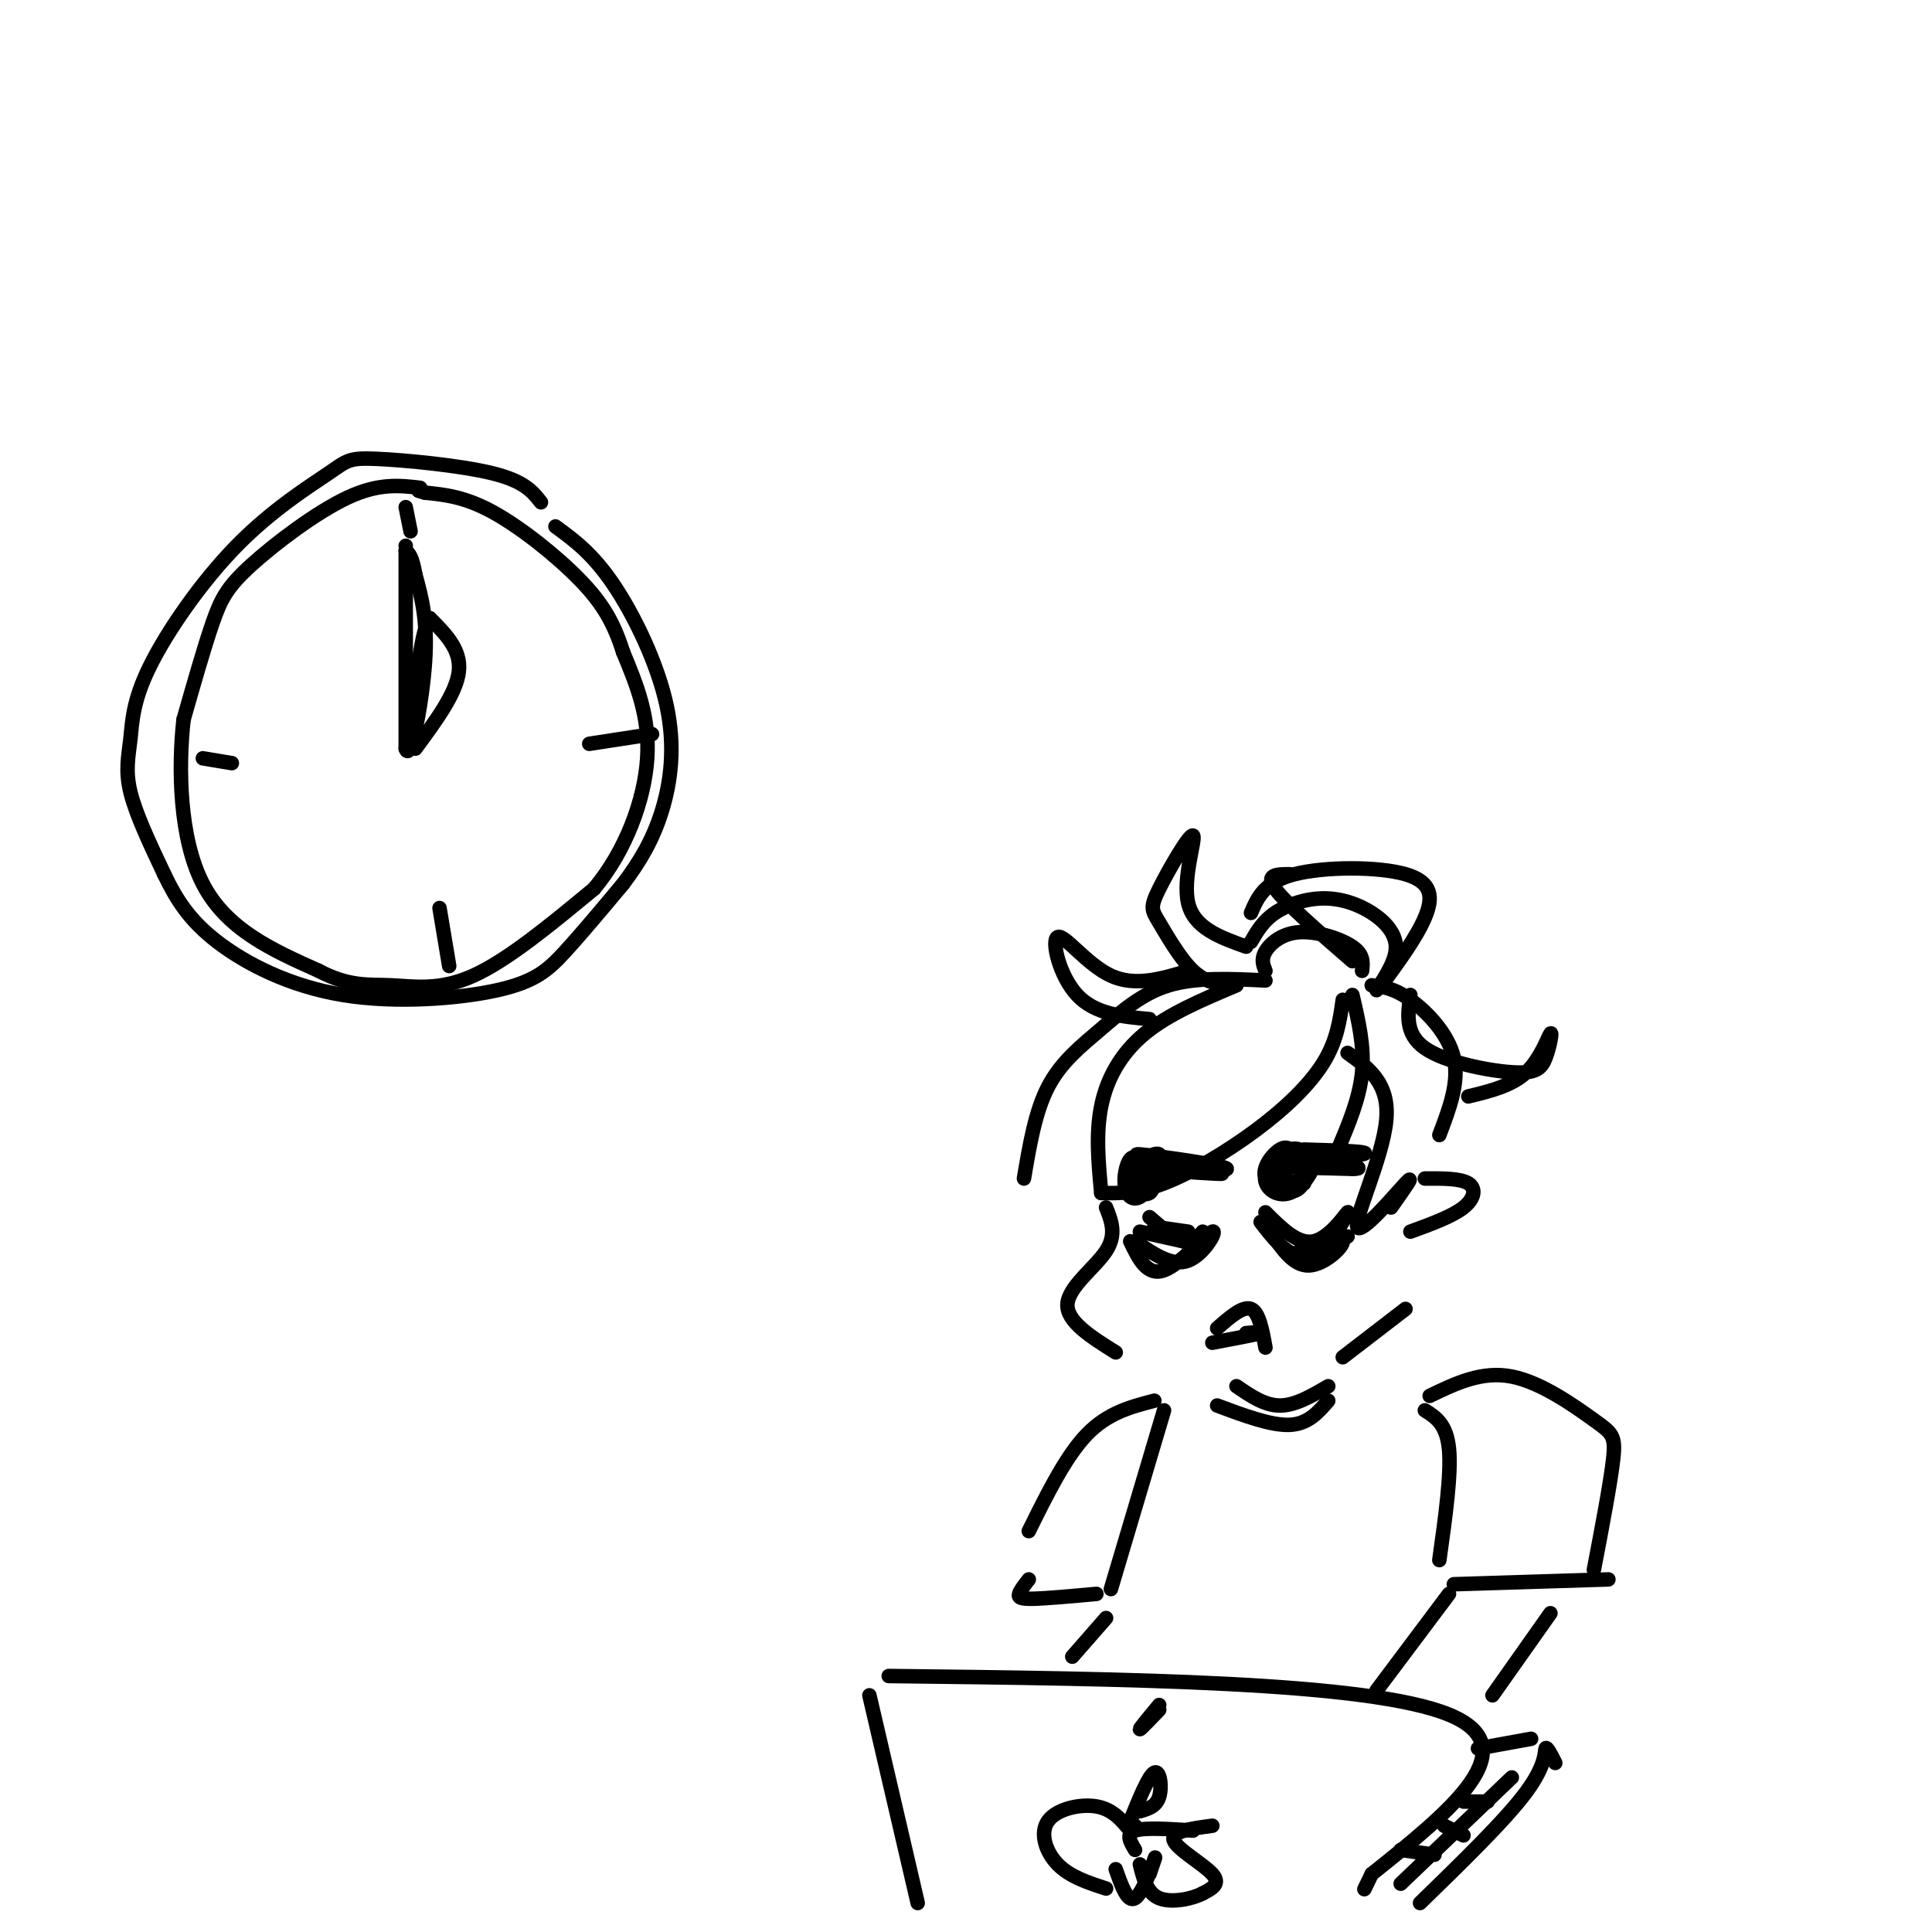 <svg viewBox='0 0 400 400' version='1.1' xmlns='http://www.w3.org/2000/svg' xmlns:xlink='http://www.w3.org/1999/xlink'><g fill='none' stroke='rgb(0,0,0)' stroke-width='3' stroke-linecap='round' stroke-linejoin='round'><path d='M112,104c-1.695,-2.180 -3.389,-4.360 -10,-6c-6.611,-1.640 -18.138,-2.739 -24,-3c-5.862,-0.261 -6.059,0.315 -10,3c-3.941,2.685 -11.625,7.479 -19,15c-7.375,7.521 -14.441,17.768 -18,25c-3.559,7.232 -3.612,11.447 -4,15c-0.388,3.553 -1.111,6.444 0,11c1.111,4.556 4.055,10.778 7,17'/><path d='M34,181c2.467,5.139 5.133,9.488 11,14c5.867,4.512 14.933,9.189 26,11c11.067,1.811 24.133,0.757 32,-1c7.867,-1.757 10.533,-4.216 14,-8c3.467,-3.784 7.733,-8.892 12,-14'/><path d='M129,183c3.470,-4.590 6.147,-9.065 8,-15c1.853,-5.935 2.884,-13.329 1,-22c-1.884,-8.671 -6.681,-18.620 -11,-25c-4.319,-6.380 -8.159,-9.190 -12,-12'/><path d='M87,101c-4.280,-0.500 -8.560,-1.000 -15,2c-6.440,3.000 -15.042,9.500 -20,14c-4.958,4.500 -6.274,7.000 -8,12c-1.726,5.000 -3.863,12.500 -6,20'/><path d='M38,149c-1.111,9.867 -0.889,24.533 4,34c4.889,9.467 14.444,13.733 24,18'/><path d='M66,201c6.393,3.369 10.375,2.792 15,3c4.625,0.208 9.893,1.202 17,-2c7.107,-3.202 16.054,-10.601 25,-18'/><path d='M123,184c6.556,-7.822 10.444,-18.378 11,-27c0.556,-8.622 -2.222,-15.311 -5,-22'/><path d='M129,135c-1.905,-6.012 -4.167,-10.042 -9,-15c-4.833,-4.958 -12.238,-10.845 -18,-14c-5.762,-3.155 -9.881,-3.577 -14,-4'/><path d='M88,102c-2.333,-0.667 -1.167,-0.333 0,0'/><path d='M84,113c0.000,0.000 0.000,0.000 0,0'/><path d='M84,114c0.000,0.000 0.000,41.000 0,41'/><path d='M84,155c0.978,3.178 3.422,-9.378 4,-18c0.578,-8.622 -0.711,-13.311 -2,-18'/><path d='M86,119c-0.667,-3.833 -1.333,-4.417 -2,-5'/><path d='M86,155c4.250,-5.750 8.500,-11.500 9,-16c0.500,-4.500 -2.750,-7.750 -6,-11'/><path d='M89,128c-1.667,2.000 -2.833,12.500 -4,23'/><path d='M84,105c0.000,0.000 1.000,5.000 1,5'/><path d='M122,154c0.000,0.000 13.000,-2.000 13,-2'/><path d='M42,157c0.000,0.000 6.000,1.000 6,1'/><path d='M91,188c0.000,0.000 2.000,12.000 2,12'/><path d='M278,207c-0.595,4.226 -1.190,8.452 -4,13c-2.810,4.548 -7.833,9.417 -14,14c-6.167,4.583 -13.476,8.881 -19,11c-5.524,2.119 -9.262,2.060 -13,2'/><path d='M228,247c-0.578,-6.156 -1.156,-12.311 0,-18c1.156,-5.689 4.044,-10.911 9,-15c4.956,-4.089 11.978,-7.044 19,-10'/><path d='M238,211c-5.655,-0.512 -11.310,-1.024 -15,-5c-3.690,-3.976 -5.417,-11.417 -4,-12c1.417,-0.583 5.976,5.690 11,8c5.024,2.310 10.512,0.655 16,-1'/><path d='M255,204c-2.653,-0.232 -5.305,-0.465 -8,-3c-2.695,-2.535 -5.432,-7.373 -7,-10c-1.568,-2.627 -1.967,-3.044 0,-7c1.967,-3.956 6.299,-11.450 7,-11c0.701,0.450 -2.228,8.843 -1,14c1.228,5.157 6.614,7.079 12,9'/><path d='M262,201c-0.476,-1.179 -0.952,-2.357 0,-4c0.952,-1.643 3.333,-3.750 7,-4c3.667,-0.250 8.619,1.357 11,3c2.381,1.643 2.190,3.321 2,5'/><path d='M262,203c-7.167,-0.351 -14.333,-0.702 -20,1c-5.667,1.702 -9.833,5.458 -14,9c-4.167,3.542 -8.333,6.869 -11,12c-2.667,5.131 -3.833,12.065 -5,19'/><path d='M280,206c1.250,5.333 2.500,10.667 2,16c-0.500,5.333 -2.750,10.667 -5,16'/><path d='M259,195c1.238,-2.147 2.475,-4.293 5,-6c2.525,-1.707 6.337,-2.973 10,-3c3.663,-0.027 7.179,1.185 10,3c2.821,1.815 4.949,4.233 5,7c0.051,2.767 -1.974,5.884 -4,9'/><path d='M280,199c-6.917,-6.000 -13.833,-12.000 -16,-15c-2.167,-3.000 0.417,-3.000 3,-3'/><path d='M259,189c1.375,-3.196 2.750,-6.393 9,-8c6.250,-1.607 17.375,-1.625 23,0c5.625,1.625 5.750,4.893 4,9c-1.750,4.107 -5.375,9.054 -9,14'/><path d='M284,204c2.311,0.289 4.622,0.578 8,3c3.378,2.422 7.822,6.978 9,12c1.178,5.022 -0.911,10.511 -3,16'/><path d='M279,218c4.375,3.131 8.750,6.262 8,14c-0.750,7.738 -6.625,20.083 -6,22c0.625,1.917 7.750,-6.595 10,-9c2.250,-2.405 -0.375,1.298 -3,5'/><path d='M292,206c-0.572,4.047 -1.144,8.095 3,11c4.144,2.905 13.003,4.668 18,5c4.997,0.332 6.133,-0.767 7,-3c0.867,-2.233 1.464,-5.601 1,-5c-0.464,0.601 -1.990,5.172 -5,8c-3.010,2.828 -7.505,3.914 -12,5'/><path d='M295,244c3.667,-0.022 7.333,-0.044 9,1c1.667,1.044 1.333,3.156 -1,5c-2.333,1.844 -6.667,3.422 -11,5'/><path d='M236,241c8.417,0.917 16.833,1.833 17,2c0.167,0.167 -7.917,-0.417 -16,-1'/><path d='M237,242c2.607,0.060 17.125,0.708 17,0c-0.125,-0.708 -14.893,-2.774 -18,-3c-3.107,-0.226 5.446,1.387 14,3'/><path d='M250,242c0.500,0.500 -5.250,0.250 -11,0'/><path d='M237,241c-1.073,-0.998 -2.146,-1.997 -3,-1c-0.854,0.997 -1.489,3.989 -1,6c0.489,2.011 2.101,3.042 4,1c1.899,-2.042 4.086,-7.156 3,-8c-1.086,-0.844 -5.446,2.580 -6,5c-0.554,2.420 2.699,3.834 4,3c1.301,-0.834 0.651,-3.917 0,-7'/><path d='M238,240c-0.756,-0.778 -2.644,0.778 -3,2c-0.356,1.222 0.822,2.111 2,3'/><path d='M270,238c7.422,0.222 14.844,0.444 12,1c-2.844,0.556 -15.956,1.444 -18,2c-2.044,0.556 6.978,0.778 16,1'/><path d='M280,242c2.500,0.000 0.750,-0.500 -1,-1'/><path d='M268,239c-0.733,-0.969 -1.466,-1.938 -3,-1c-1.534,0.938 -3.869,3.782 -3,6c0.869,2.218 4.944,3.808 7,2c2.056,-1.808 2.095,-7.015 0,-8c-2.095,-0.985 -6.324,2.251 -7,5c-0.676,2.749 2.203,5.009 5,4c2.797,-1.009 5.514,-5.288 5,-7c-0.514,-1.712 -4.257,-0.856 -8,0'/><path d='M264,240c-1.325,1.194 -0.637,4.179 1,5c1.637,0.821 4.222,-0.522 5,-2c0.778,-1.478 -0.252,-3.090 -2,-3c-1.748,0.090 -4.214,1.883 -4,3c0.214,1.117 3.107,1.559 6,2'/><path d='M234,257c1.744,3.643 3.488,7.286 7,6c3.512,-1.286 8.792,-7.500 10,-8c1.208,-0.500 -1.655,4.714 -5,6c-3.345,1.286 -7.173,-1.357 -11,-4'/><path d='M236,255c0.000,0.000 9.000,2.000 9,2'/><path d='M249,255c-1.083,1.250 -2.167,2.500 -4,2c-1.833,-0.500 -4.417,-2.750 -7,-5'/><path d='M239,254c0.000,0.000 7.000,1.000 7,1'/><path d='M262,251c3.356,3.356 6.711,6.711 10,6c3.289,-0.711 6.511,-5.489 7,-6c0.489,-0.511 -1.756,3.244 -4,7'/><path d='M263,255c2.400,3.556 4.800,7.111 8,7c3.200,-0.111 7.200,-3.889 7,-5c-0.200,-1.111 -4.600,0.444 -9,2'/><path d='M261,253c2.500,3.250 5.000,6.500 8,7c3.000,0.500 6.500,-1.750 10,-4'/><path d='M252,275c2.667,-2.333 5.333,-4.667 7,-4c1.667,0.667 2.333,4.333 3,8'/><path d='M251,278c4.417,-0.833 8.833,-1.667 10,-2c1.167,-0.333 -0.917,-0.167 -3,0'/><path d='M229,250c1.111,2.800 2.222,5.600 0,9c-2.222,3.400 -7.778,7.400 -8,11c-0.222,3.600 4.889,6.800 10,10'/><path d='M278,281c0.000,0.000 13.000,-10.000 13,-10'/><path d='M252,291c5.583,2.083 11.167,4.167 15,4c3.833,-0.167 5.917,-2.583 8,-5'/><path d='M256,287c2.917,2.000 5.833,4.000 9,4c3.167,0.000 6.583,-2.000 10,-4'/><path d='M241,292c0.000,0.000 -11.000,37.000 -11,37'/><path d='M239,290c-4.833,1.250 -9.667,2.500 -14,7c-4.333,4.500 -8.167,12.250 -12,20'/><path d='M180,351c0.000,0.000 10.000,43.000 10,43'/><path d='M184,347c49.667,0.583 99.333,1.167 116,8c16.667,6.833 0.333,19.917 -16,33'/><path d='M284,388c-2.667,5.500 -1.333,2.750 0,0'/><path d='M229,391c-3.744,-1.214 -7.488,-2.429 -10,-5c-2.512,-2.571 -3.792,-6.500 -2,-9c1.792,-2.500 6.655,-3.571 10,-3c3.345,0.571 5.173,2.786 7,5'/><path d='M235,383c-1.000,-1.667 -2.000,-3.333 0,-4c2.000,-0.667 7.000,-0.333 12,0'/><path d='M251,378c-4.311,0.578 -8.622,1.156 -8,3c0.622,1.844 6.178,4.956 8,7c1.822,2.044 -0.089,3.022 -2,4'/><path d='M249,392c-2.133,1.156 -6.467,2.044 -9,1c-2.533,-1.044 -3.267,-4.022 -4,-7'/><path d='M235,378c0.000,0.000 -1.000,0.000 -1,0'/><path d='M234,377c1.911,-4.711 3.822,-9.422 5,-10c1.178,-0.578 1.622,2.978 1,5c-0.622,2.022 -2.311,2.511 -4,3'/><path d='M231,387c1.222,3.489 2.444,6.978 4,6c1.556,-0.978 3.444,-6.422 4,-8c0.556,-1.578 -0.222,0.711 -1,3'/><path d='M240,353c-2.000,2.417 -4.000,4.833 -4,5c0.000,0.167 2.000,-1.917 4,-4'/><path d='M294,394c8.889,-8.644 17.778,-17.289 22,-23c4.222,-5.711 3.778,-8.489 4,-9c0.222,-0.511 1.111,1.244 2,3'/><path d='M306,362c0.000,0.000 11.000,-2.000 11,-2'/><path d='M290,383c0.000,0.000 7.000,1.000 7,1'/><path d='M299,378c0.000,0.000 4.000,2.000 4,2'/><path d='M303,373c0.000,0.000 5.000,0.000 5,0'/><path d='M313,368c0.000,0.000 -23.000,22.000 -23,22'/><path d='M213,327c-0.889,1.133 -1.778,2.267 -2,3c-0.222,0.733 0.222,1.067 3,1c2.778,-0.067 7.889,-0.533 13,-1'/><path d='M295,292c2.250,1.417 4.500,2.833 5,8c0.500,5.167 -0.750,14.083 -2,23'/><path d='M296,289c5.405,-2.607 10.810,-5.214 17,-4c6.190,1.214 13.167,6.250 17,9c3.833,2.750 4.524,3.214 4,8c-0.524,4.786 -2.262,13.893 -4,23'/><path d='M301,328c0.000,0.000 32.000,-1.000 32,-1'/><path d='M300,330c0.000,0.000 -15.000,20.000 -15,20'/><path d='M321,334c0.000,0.000 -12.000,17.000 -12,17'/><path d='M229,335c0.000,0.000 -7.000,8.000 -7,8'/></g>
</svg>